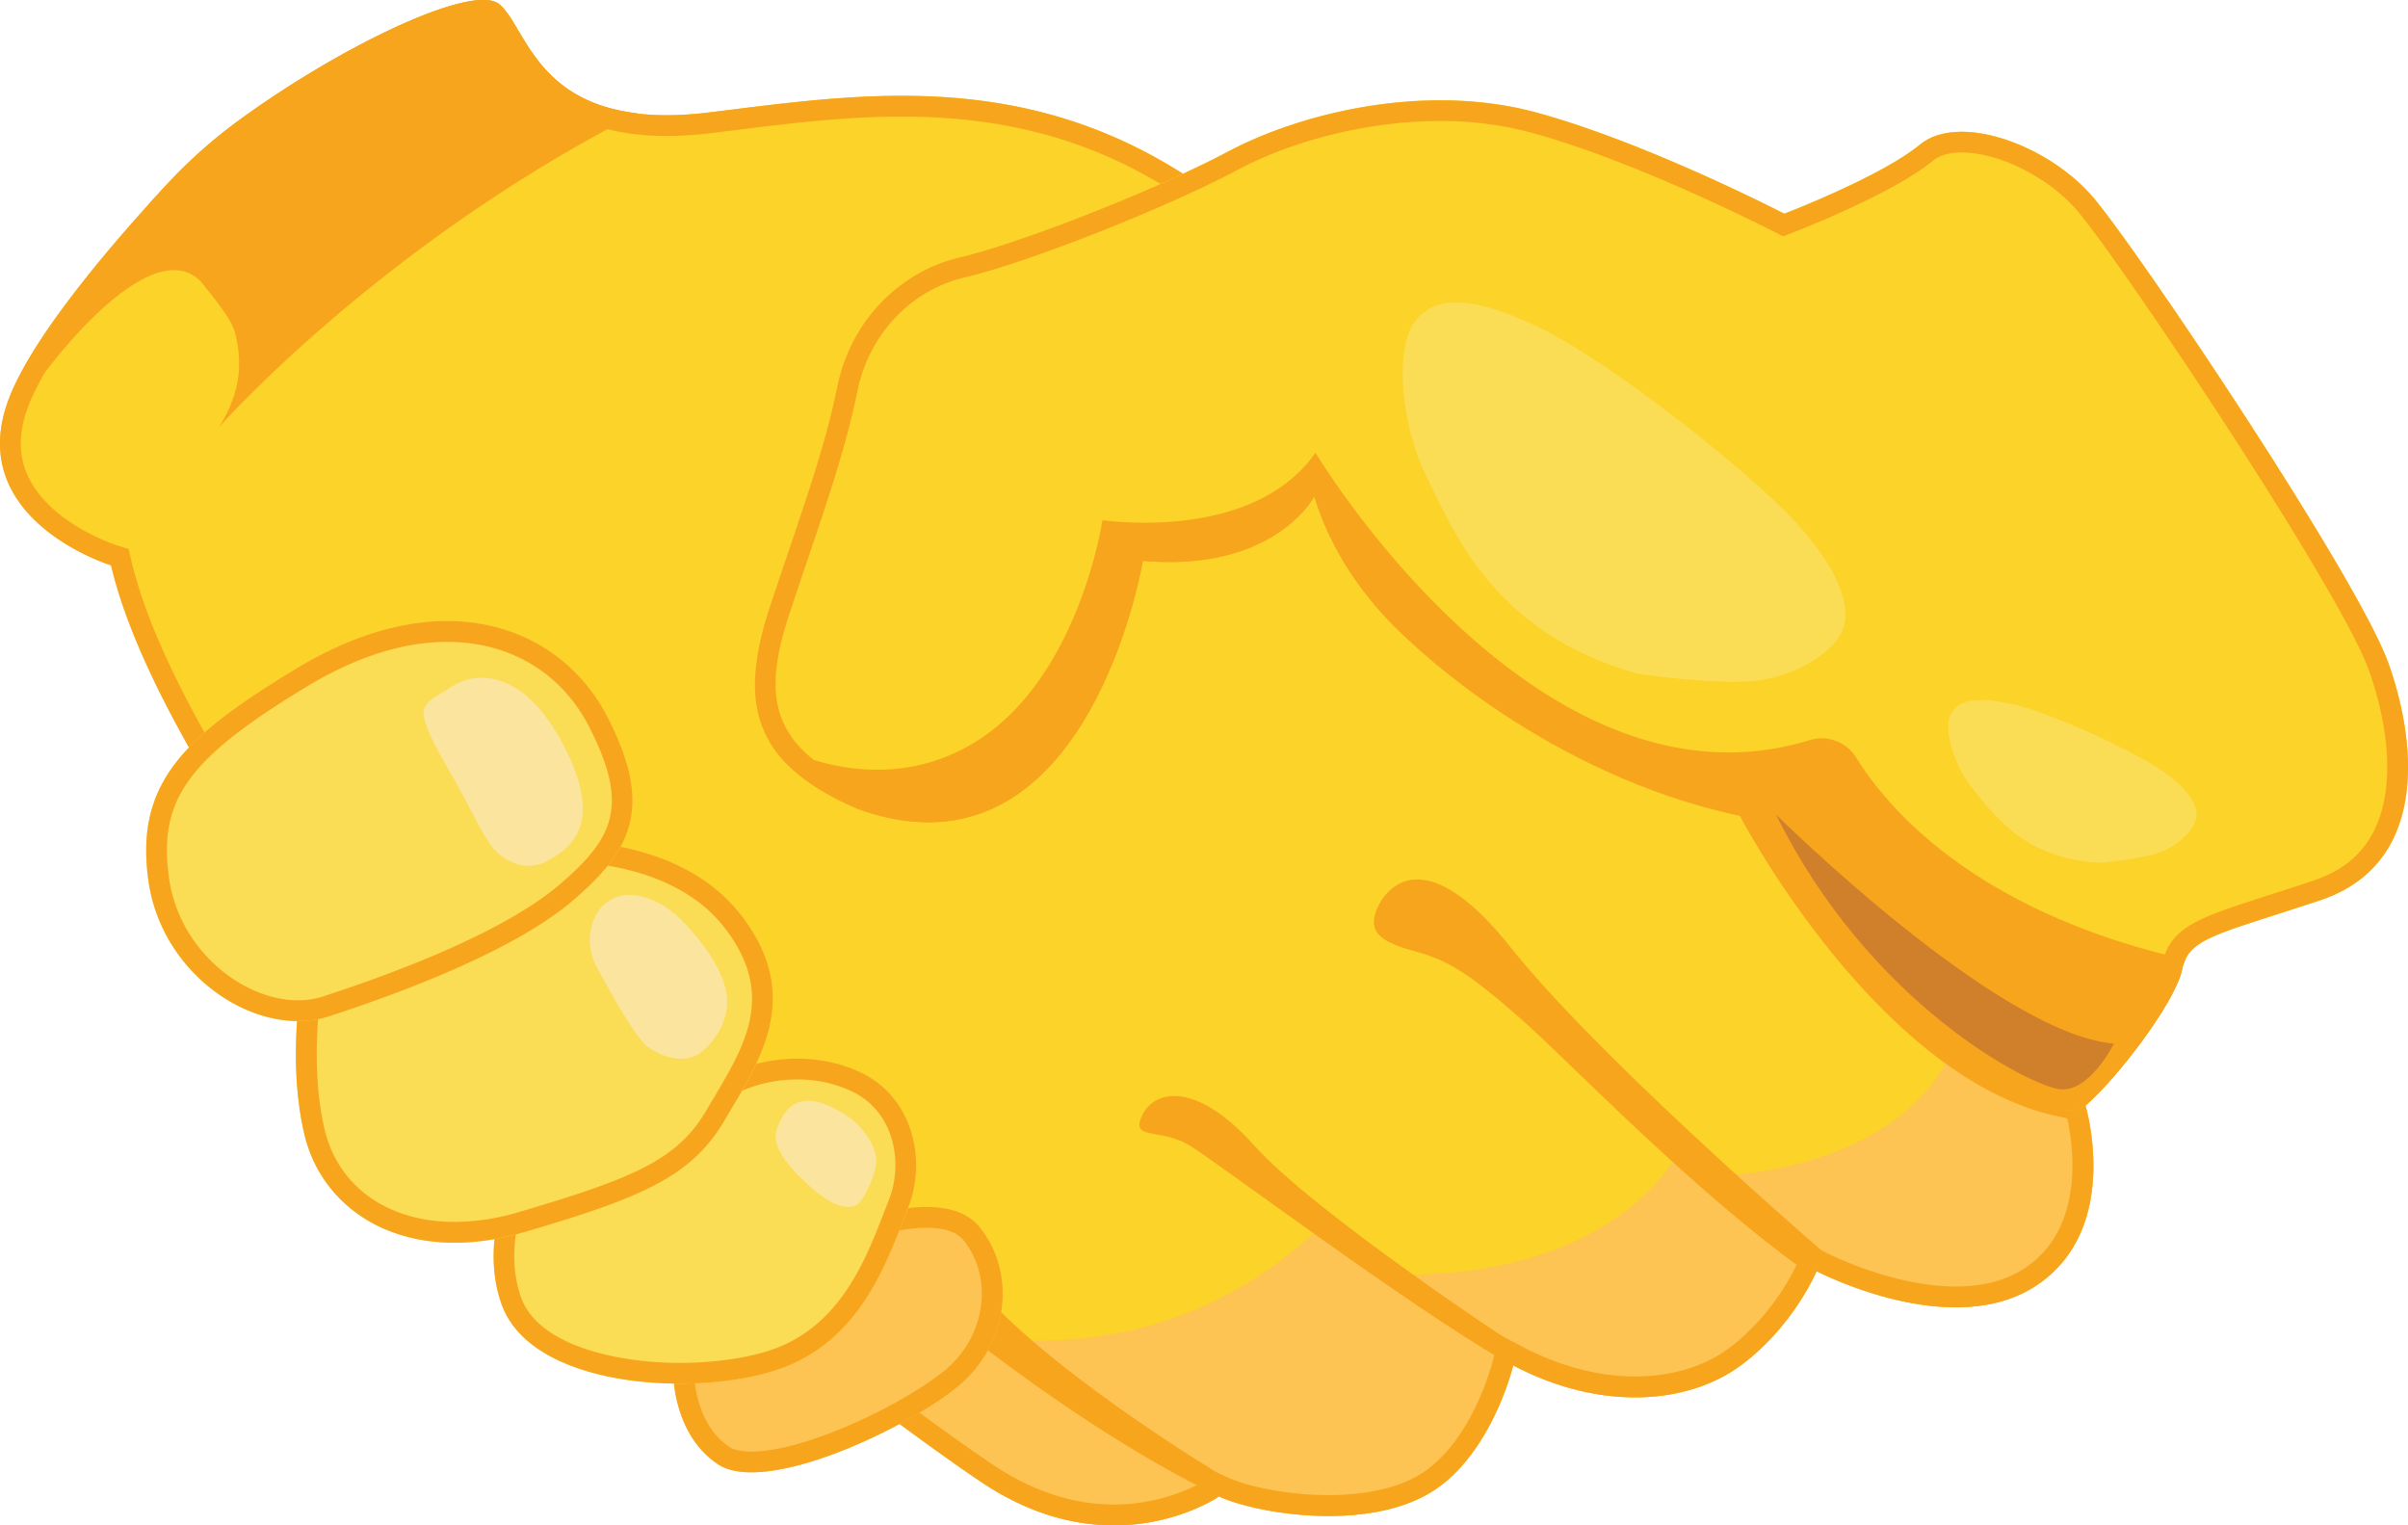 <svg id="Layer_1" data-name="Layer 1" xmlns="http://www.w3.org/2000/svg" viewBox="0 0 1125.76 712.99"><path d="M726.16,729.71a236.93,236.93,0,0,1,34-30.18c47.68-34.71,109.36-64.23,121.5-53.95,14,11.82,18.27,60.17,97.79,50.5s171.92-25.79,264.33,62.32,224.58,200.94,224.58,200.94-1.07,79.52,57,126.8,97.79,74.14,97.79,74.14,17.19,57-22.57,83.82-103.15-6.45-103.15-6.45-10.75,25.79-35.46,44.06-65.55,21.49-106.38,0c0,0-10.75,45.13-41.91,61.25s-79.52,7.52-95.63,0c0,0-49.43,34.38-110.68-6.45s-280.46-212.76-280.46-212.76-106.38-129-126.79-216c0,0-68-20.89-48.36-76.3C662.62,800.6,704.27,753.23,726.16,729.71Z" transform="translate(-648.12 -643.51)" style="fill:#fcd328"/><path d="M1497.35,1237.65s63.39,33.31,103.15,6.45,22.57-83.82,22.57-83.82-21.92-14.81-56.94-41.77h0c-17.18,75-119,74.82-119,74.82l-13.7-11.55c-41.37,66.08-138.35,57.11-138.35,57.11l-16.65-11.72-13.7-9.51c-73.4,69-156.71,50.08-156.71,50.08l-64.11,23c26.49,19.79,49.19,36.31,63.4,45.78C1168.54,1377.34,1218,1343,1218,1343c16.11,7.52,64.47,16.11,95.63,0s41.91-61.25,41.91-61.25c40.83,21.49,81.66,18.26,106.38,0S1497.35,1237.65,1497.35,1237.65Z" transform="translate(-648.12 -643.51)" style="fill:#fdc454"/><path d="M881.63,645.58c-12.14-10.28-73.82,19.24-121.5,53.95a236.93,236.93,0,0,0-34,30.18c-2.63,2.83-5.57,6-8.69,9.48,16.71,30,37.7,48.49,40.59,60,3.22,12.89,3.22,26.86-7.52,44,0,0,75.12-85.21,195.73-146.71C898.28,691,893.33,655.48,881.63,645.58Z" transform="translate(-648.12 -643.51)" style="fill:#f8a51e"/><path d="M1623.07,1160.28s-39.76-26.86-97.79-74.14-57-126.8-57-126.8S1336.17,846.52,1243.75,758.4s-184.82-72-264.33-62.32-83.82-38.68-97.79-50.5c-12.14-10.28-73.82,19.24-121.5,53.95a236.93,236.93,0,0,0-34,30.18c-21.89,23.52-63.54,70.89-74.48,101.76C632,886.88,700,907.77,700,907.77c20.41,87,126.79,216,126.79,216s219.21,171.93,280.46,212.76S1218,1343,1218,1343c16.11,7.52,64.47,16.11,95.63,0s41.91-61.25,41.91-61.25c40.83,21.49,81.66,18.26,106.38,0s35.46-44.06,35.46-44.06,63.39,33.31,103.15,6.45S1623.07,1160.28,1623.07,1160.28Zm-28,75.77c-8.64,5.84-19.62,8.8-32.62,8.8-30,0-60.28-15.65-60.58-15.8l-9.4-4.92-4.08,9.78c-.09.22-10.16,23.64-32.27,40-11.37,8.41-26.85,13-43.6,13-17.16,0-35.3-4.78-52.48-13.82l-11.07-5.83-2.9,12.18c-.1.39-10.17,41-36.92,54.87-10.19,5.27-24,8.05-39.87,8.05-21.69,0-40.11-4.92-47.2-8.23l-5.06-2.36-4.59,3.19c-.14.09-17.6,11.8-43.55,11.8-19,0-37.93-6.18-56.19-18.35-58.33-38.89-264-199.92-279-211.66-8.91-11-105.34-130.9-124.18-211.22l-1.27-5.43-5.33-1.64c-.29-.09-30.35-9.67-41.21-31.35-4.85-9.71-5.13-20.31-.84-32.41,7.47-21.09,33.88-57,72.44-98.39a227,227,0,0,1,32.57-28.94C810.35,675,857.7,653.22,874,653.22a9.08,9.08,0,0,1,1.76.14c1.79,1.76,4,5.49,6.34,9.43,9.82,16.56,26.25,44.28,77.64,44.28a174,174,0,0,0,20.86-1.34l10.69-1.32c25.3-3.15,51.45-6.4,78.31-6.4,66.9,0,118.55,20.8,167.46,67.43,83.42,79.54,200.52,180.33,221.65,198.45.72,18.48,7.06,86.28,60.45,129.78,48.59,39.6,84.91,65.27,95.4,72.54C1617.09,1177.55,1623.48,1216.85,1595.06,1236.05Z" transform="translate(-648.12 -643.51)" style="fill:#f8a51e"/><path d="M1234.62,1179.09c-27.94-31.16-47.28-25.79-52.65-14s8.59,5.37,22.56,14c13.46,8.28,102.3,75,146.6,100.4,1.91-5.49,2.77-9.07,2.77-9.07S1262.56,1210.25,1234.62,1179.09Z" transform="translate(-648.12 -643.51)" style="fill:#f8a51e"/><path d="M1104.6,1244.48l-5,22.21s56.46,45.27,111.15,72.62a65.93,65.93,0,0,0,9.91-5.29S1139,1285.31,1104.6,1244.48Z" transform="translate(-648.12 -643.51)" style="fill:#f8a51e"/><path d="M1354.14,1086.07c-42.26-53-60.17-25.07-63-15.76s2.87,13.61,18.63,17.91,25.79,10.75,50.14,32.24c22.63,20,79.9,80.13,133.88,118.43a93.89,93.89,0,0,0,5.81-11S1396.41,1139.08,1354.14,1086.07Z" transform="translate(-648.12 -643.51)" style="fill:#f8a51e"/><path d="M1182.4,905.62s-25.68,154.73-133.14,116c-50.5-21.67-55.87-50.51-40.83-95.64s24.71-70.92,31.16-102.08,29.73-53.73,57.31-60.17,91-31.16,125.36-49.43,92.41-32.24,144-18.27,116,47.32,116,47.32,45.13-17.23,63.4-32.28,60,0,81.07,24.72S1750.94,914.21,1764.91,954s17.19,94-32.24,110.38-61.25,17.49-64.47,32.54-30.09,50.5-45.13,63.39-81.13-37.6-102.08-66.08-50.51-79-50.51-79S1298,990,1262.56,875.53C1262.56,875.53,1244.09,911,1182.4,905.62Z" transform="translate(-648.12 -643.51)" style="fill:#fcd328"/><path d="M1494,989.53c-127.28,38.93-230.89-134.42-230.89-134.42-29.37,42.27-99.58,31.52-99.58,31.52s-10.74,73.07-58.74,103.26-97.07,0-97.07,0c7.12,12.31,20.34,22.68,41.55,31.78,107.46,38.68,133.14-116,133.14-116,61.69,5.37,80.16-30.09,80.16-30.09C1298,990,1470.48,1015.22,1470.48,1015.22s29.55,50.5,50.51,79,87,79,102.08,66.08,41.91-48.35,45.13-63.39a22,22,0,0,1,1.61-4.92c-98.45-22.35-139.43-70.9-154-94.5A19,19,0,0,0,1494,989.53Z" transform="translate(-648.12 -643.51)" style="fill:#f8a51e"/><path d="M964.37,1267.74c-3.58,12.18-3.22,45.13,19.34,60.17s90.63-17.85,113.19-37.14,26.51-52,9.31-73.54-66.43,0-66.43,0Z" transform="translate(-648.12 -643.51)" style="fill:#fdc454"/><path d="M1106.21,1217.24c-17.19-21.5-66.43,0-66.43,0l-75.41,50.5c-3.58,12.18-3.22,45.13,19.34,60.17s90.63-17.85,113.19-37.14S1123.41,1238.73,1106.21,1217.24Zm-15.62,66.15c-17.77,15.2-64.9,38.63-91.12,38.63h0c-5.85,0-8.87-1.19-10.37-2.19-16.14-10.76-18-34.62-16.11-46.17l71.42-47.83c3.79-1.55,21.47-8.43,36.94-8.43,8.33,0,14.14,2,17.28,5.9C1112.56,1240.73,1109,1267.68,1090.59,1283.39Z" transform="translate(-648.12 -643.51)" style="fill:#f8a51e"/><path d="M902.05,1162.35s-34.39,49.87-19.34,91.06,98.86,43.34,134.32,28.3,46.71-51.29,55.59-73.46,2.43-51.19-21.21-63-57-8.66-79.52,11.25S902.05,1162.35,902.05,1162.35Z" transform="translate(-648.12 -643.51)" style="fill:#fbdc55"/><path d="M1051.41,1145.24c-23.64-11.82-57-8.66-79.52,11.25s-69.84,5.86-69.84,5.86-34.39,49.87-19.34,91.06,98.86,43.34,134.32,28.3,46.71-51.29,55.59-73.46S1075.05,1157.06,1051.41,1145.24Zm12.19,59.4c-.78,1.95-1.58,4-2.42,6.16-8.16,21-19.35,49.83-48,62-11.47,4.87-29.15,7.78-47.29,7.78-29.05,0-65.9-8-74.1-30.46-10.41-28.48,6.95-63.21,14.74-76.59a143.17,143.17,0,0,0,29.62,3.39c18.1,0,32.27-4.41,42.12-13.1a65,65,0,0,1,42.59-15.72,58.76,58.76,0,0,1,26.16,5.87C1066.28,1163.54,1070.56,1187.25,1063.6,1204.64Z" transform="translate(-648.12 -643.51)" style="fill:#f8a51e"/><path d="M790.3,1092.59c0,3.22-8.6,43,0,80.59s48.35,62.32,103.15,46.2,78-25.84,93.49-52.28,37.61-57.32,7.52-96-89.19-34.39-89.19-34.39Z" transform="translate(-648.12 -643.51)" style="fill:#fbdc55"/><path d="M994.46,1071.1c-30.09-38.69-89.19-34.39-89.19-34.39l-115,55.88c0,3.22-8.6,43,0,80.59s48.35,62.32,103.15,46.2,78-25.84,93.49-52.28S1024.55,1109.78,994.46,1071.1Zm-12.75,85.77c-1.07,1.8-2.13,3.57-3.15,5.32-13.45,23-32.75,31.67-87.85,47.87a106.71,106.71,0,0,1-30.05,4.62h0c-31.4,0-54.73-16.73-60.89-43.67-6.65-29.07-2.27-60.41-.54-72l108.49-52.72c.74,0,1.72,0,2.89,0,12.25,0,54,2.22,76.18,30.77C1010.83,1108,996.68,1131.72,981.71,1156.87Z" transform="translate(-648.12 -643.51)" style="fill:#f8a51e"/><path d="M786.48,956.12c-52.72,31.9-75.21,53.73-69,98.86s51.34,74.4,84.65,63.53,86.13-30.39,113.9-54.16,37.61-43.76,16.12-85.66S855.72,914.21,786.48,956.12Z" transform="translate(-648.12 -643.51)" style="fill:#fbdc55"/><path d="M932.14,978.69c-21.49-41.91-76.42-64.48-145.66-22.57-52.72,31.9-75.21,53.73-69,98.86s51.34,74.4,84.65,63.53,86.13-30.39,113.9-54.16S953.63,1020.59,932.14,978.69ZM909.7,1057c-20,17.12-58.25,35.21-110.6,52.3a37.58,37.58,0,0,1-11.68,1.79h0c-25.32,0-55.59-23.07-60.31-57.4-5-36.42,8.84-55.6,64.41-89.23,22.94-13.88,45-20.92,65.64-20.92,29.25,0,53.43,14.44,66.34,39.61C942.53,1020.24,935,1035.29,909.7,1057Z" transform="translate(-648.12 -643.51)" style="fill:#f8a51e"/><path d="M1308.18,944s62.37,61.55,153.35,80.89c0,0,66,126.48,153,141.32L1599.07,1108l-117.48-108L1395,989.79l-66.69-41.55Z" transform="translate(-648.12 -643.51)" style="fill:#f8a51e"/><path d="M1764.91,954c-14-39.76-117.13-193.42-138.14-218.13s-62.8-39.76-81.07-24.72-63.4,32.28-63.4,32.28-64.47-33.35-116-47.32-109.6,0-144,18.27-97.78,43-125.36,49.43-50.86,29-57.31,60.17S1023.47,880.9,1008.43,926s-9.67,74,40.83,95.64c107.46,38.68,133.14-116,133.14-116,61.69,5.37,80.16-30.09,80.16-30.09C1298,990,1470.48,1015.22,1470.48,1015.22s29.55,50.5,50.51,79,87,79,102.08,66.08,41.91-48.35,45.13-63.39,15-16.12,64.47-32.54S1778.88,993.73,1764.91,954Zm-6.72,77.43c-5.61,11.44-15,19.2-28.58,23.73-8,2.66-15,4.92-21.2,6.9-33.35,10.72-45.84,14.73-49.71,32.82-2.42,11.29-26.37,44.49-41.59,57.74a4,4,0,0,1-.72.05c-16.59,0-68.15-37.8-87.58-64.2-20.4-27.73-49.65-77.62-49.94-78.13l-2.36-4-4.62-.68a394.77,394.77,0,0,1-88.61-26.41c-41.35-18-94.26-51.08-111.44-106.55l-7.13-3L1253.94,871c-.52,1-14.49,25.42-59.14,25.42-3.73,0-7.61-.18-11.55-.52l-9-.78-1.47,8.87c-.19,1.13-19.93,114.12-90.69,114.13h0a87.53,87.53,0,0,1-29.3-5.54c-46.31-20-48.09-44.76-35.17-83.51,2.83-8.5,5.47-16.3,7.93-23.59,10.55-31.19,18.17-53.73,23.53-79.6,5.41-26.17,25-46.85,50-52.68,29.2-6.83,93.65-32.22,127.71-50.31,26.89-14.29,62.25-22.82,94.59-22.82a161.81,161.81,0,0,1,42.3,5.35c50,13.54,113.5,46.24,114.13,46.57l3.87,2,4.06-1.55c1.9-.73,46.84-18,66.11-33.85,3.81-3.14,9.37-3.8,13.37-3.8,17.61,0,40.88,11.74,54.11,27.3,20.61,24.24,123.23,177.62,136.38,215.06C1766.05,986.52,1766.94,1013.57,1758.19,1031.4Z" transform="translate(-648.12 -643.51)" style="fill:#f8a51e"/><path d="M858.42,965c-4.6,3.23-12.47,6.4-12.31,11.62s3.69,12.9,13.56,29.88,15.53,32,22.66,37,14.17,6.86,23.06,1.69,25.55-16.32,6.21-53.34S869.27,957.33,858.42,965Z" transform="translate(-648.12 -643.51)" style="fill:#fae49e"/><path d="M929.77,1067c-4.62,4.53-9.36,16.52-2.52,28.91s17.93,32.79,24.14,37.24,17,8,24.46,2.25,14.76-17.37,11.41-30.17-14.24-25.45-21.47-32.56S941.49,1055.5,929.77,1067Z" transform="translate(-648.12 -643.51)" style="fill:#fae49e"/><path d="M1044.54,1165.44c6.61,4.45,11.9,12,13.07,18.34s-4.56,18.4-7.51,21.75-10.14,3.66-21-5.45-20.72-20.26-17.93-28.32S1020.32,1149.12,1044.54,1165.44Z" transform="translate(-648.12 -643.51)" style="fill:#fae49e"/><path d="M1413.54,958.36s33.25,5.07,52.71,3.65,38-12.39,43.12-23.49-2.06-32.95-31-60.24-82.15-68.21-111.83-82.28-47.42-14.91-57-2.14-6.52,48.55,5.63,72.71S1345.7,939.43,1413.54,958.36Z" transform="translate(-648.12 -643.51)" style="fill:#fbdc55"/><path d="M1630.15,1046.77s16.93-1.39,26.34-4.36,17.24-10.52,18.46-16.58-4.86-16-22.28-26-48.36-23.94-64.6-27.4-25.06-1.8-28.27,5.6,2.46,24.64,11.26,35.1S1594.57,1045.39,1630.15,1046.77Z" transform="translate(-648.12 -643.51)" style="fill:#fbdc55"/><path d="M669.08,817.68s53.35-73.08,76.1-38.7l8.64-40.63-36.35.84L680.29,789.6Z" transform="translate(-648.12 -643.51)" style="fill:#f8a51e"/><path d="M1478.42,1024.24s103.22,102.41,158,107.1c0,0-11.44,23.05-25.49,21.3S1522.24,1113,1478.42,1024.24Z" transform="translate(-648.12 -643.51)" style="fill:#d0802a"/></svg>